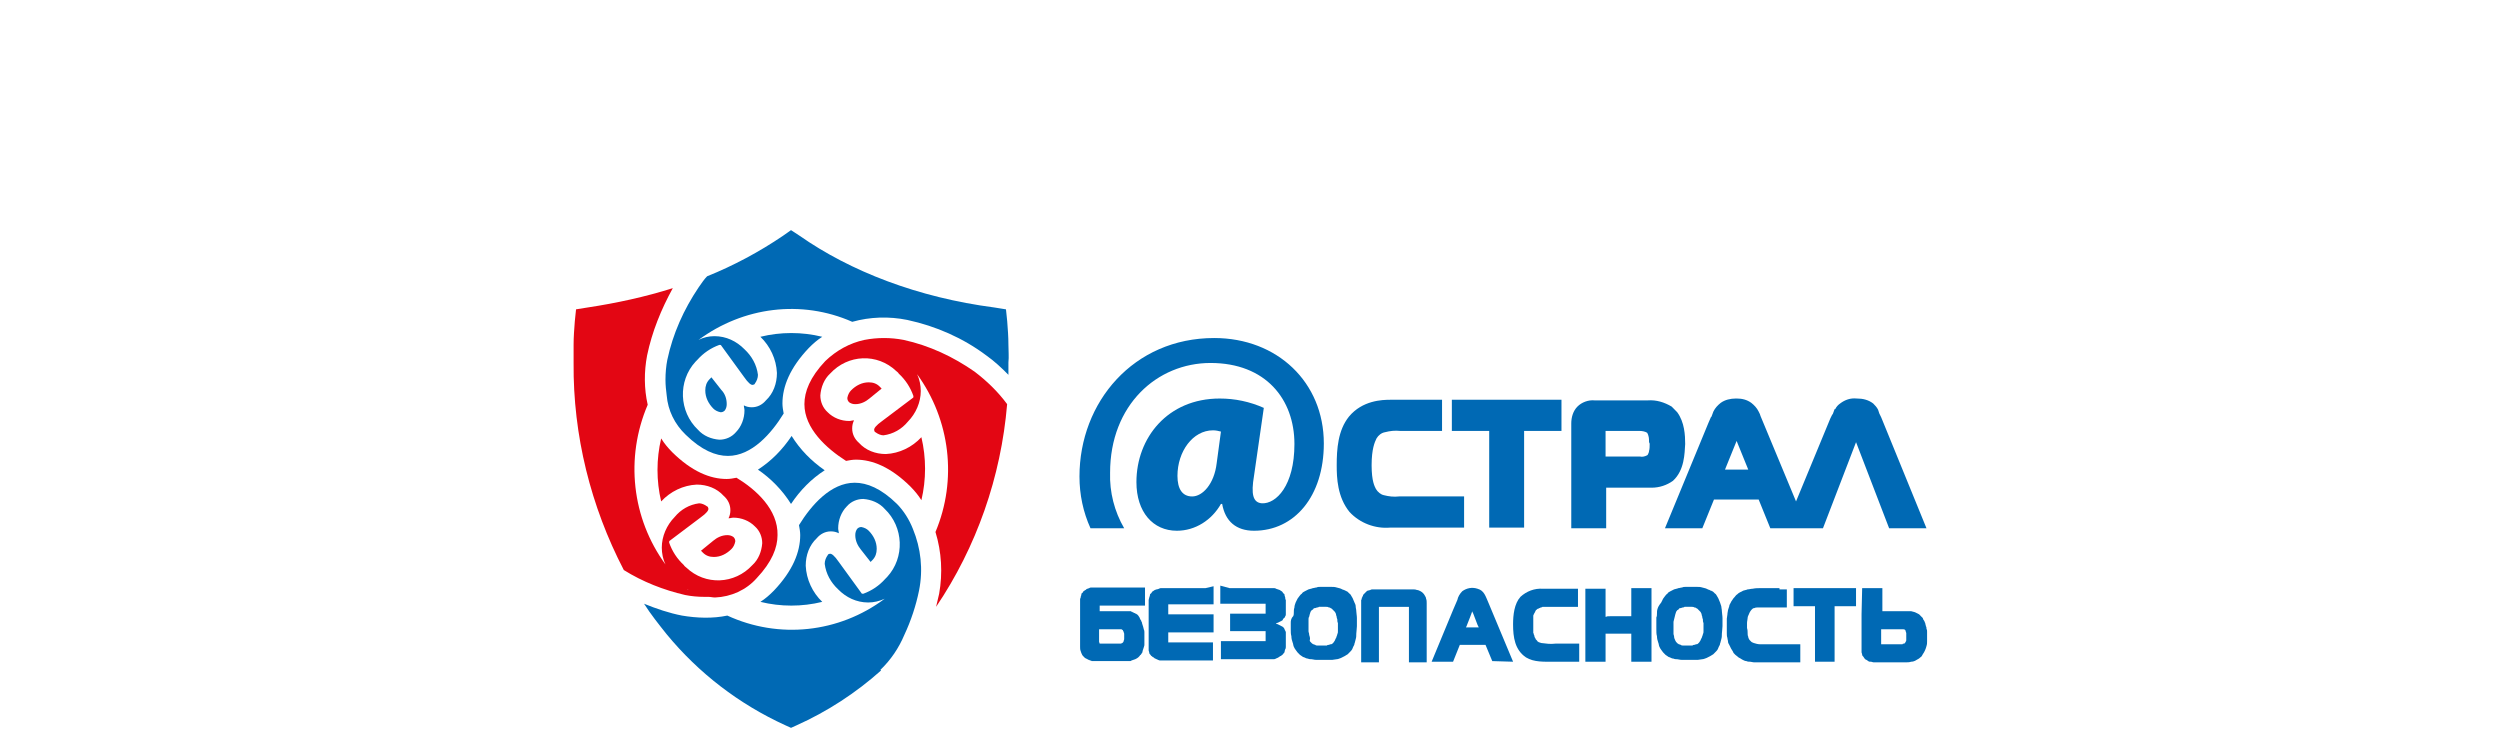 <?xml version="1.0" encoding="UTF-8"?> <svg xmlns="http://www.w3.org/2000/svg" width="1200" height="350" viewBox="0 0 1200 350" fill="none"><rect width="1200" height="350" fill="white"></rect><g clip-path="url(#clip0_494_18)"><path d="M582.818 162.254C544.015 162.254 518.146 193.089 518.146 228.714C518.146 237.396 519.91 245.778 523.437 253.562H539.605C534.902 245.479 532.55 236.198 532.844 226.918C532.844 194.287 555.48 174.229 581.054 174.229C607.511 174.229 621.327 191.592 621.327 213.147C621.327 233.204 612.509 241.886 605.747 241.587C601.338 241.287 600.456 237.097 601.925 228.415L606.629 195.783C599.868 192.79 592.813 191.293 585.463 191.293C560.477 191.293 545.485 210.153 545.485 231.408C545.485 245.778 553.422 254.759 564.886 254.759C573.705 254.759 581.642 249.67 586.052 241.886H586.64C588.11 250.269 593.4 254.759 601.925 254.759C621.327 254.759 635.437 238.294 635.437 212.847C635.437 183.509 613.096 162.254 582.818 162.254ZM583.994 222.427C582.818 232.306 577.233 238.294 572.235 238.294C567.532 238.294 565.18 234.702 565.18 228.415C565.18 216.74 572.529 206.56 582.23 206.56C583.7 206.56 584.876 206.86 586.052 207.159L583.994 222.427Z" fill="#0069B4"></path><path d="M696.886 206.851H714.818V253.254H731.574V206.851H749.506V191.883H696.886V206.851ZM664.256 237.686C662.787 237.387 661.316 236.19 660.435 234.693C659.847 233.496 658.377 231.1 658.377 223.316C658.377 215.533 659.847 212.24 660.729 210.444C661.61 208.947 663.081 207.75 664.844 207.45C667.196 206.851 669.547 206.552 672.194 206.851H692.183V191.883H667.49C663.375 191.883 653.968 192.182 647.501 199.966C642.209 206.552 641.621 215.533 641.621 223.316C641.621 229.304 641.915 238.584 647.794 245.769C652.791 251.158 660.141 253.853 667.196 253.254H702.765V238.285H671.606C668.959 238.584 666.608 238.285 664.256 237.686ZM902.954 200.265L902.072 198.469L901.484 196.673C900.896 195.475 900.014 194.577 899.132 193.679C896.781 191.883 894.135 191.284 891.195 191.284C888.256 190.985 885.611 191.883 883.258 193.679C882.377 194.278 881.495 195.176 880.907 196.373H880.613L879.731 198.769L879.437 199.068L878.555 200.864L862.093 240.68L845.044 199.667C845.044 199.367 844.75 199.068 844.75 198.769L844.162 197.571C843.28 195.774 842.104 194.577 840.634 193.38C838.576 191.883 836.225 191.284 833.579 191.284H833.285C830.639 191.284 827.994 191.883 825.936 193.38C824.466 194.577 823.29 195.774 822.408 197.571L821.526 199.966L821.232 200.265L820.057 202.959L799.185 253.553H817.117L822.702 239.782H844.162L849.747 253.553H875.027L890.902 212.24L906.776 253.553H924.705L902.954 200.265ZM827.994 225.413L833.579 211.641L839.164 225.413H827.994ZM808.886 213.138C808.886 208.947 808.592 202.66 805.064 197.87L803.595 196.373L802.419 195.176C798.891 193.08 795.07 191.883 790.954 192.182H765.38C762.44 191.883 759.206 193.08 757.149 195.176C755.091 197.271 754.209 200.265 754.209 203.259V253.553H770.965V234.094H792.718C796.539 234.094 800.067 232.896 803.007 230.801C808.592 225.712 808.592 217.629 808.886 213.138ZM791.836 213.138V213.437C791.836 214.335 791.836 215.533 791.542 216.431C791.542 217.03 791.249 217.629 790.954 218.228L790.66 218.527C789.484 219.126 788.308 219.425 787.133 219.126H770.671V206.851H787.133C788.308 206.851 789.778 207.151 790.66 207.75C790.955 208.348 791.249 208.947 791.249 209.246C791.542 210.144 791.542 211.342 791.542 212.24C791.836 212.839 791.836 212.839 791.836 213.138Z" fill="#0069B4"></path><path fill-rule="evenodd" clip-rule="evenodd" d="M578.696 282.292H561.352C560.47 282.292 559.588 282.292 559.001 282.292C558.413 282.292 557.825 282.292 557.531 282.292C557.237 282.292 556.649 282.292 556.355 282.591C556.06 282.591 555.767 282.89 555.179 282.89C554.885 282.89 554.591 283.19 554.297 283.19C554.003 283.489 553.709 283.489 553.415 283.788C553.121 283.788 553.121 284.088 552.827 284.387C552.533 284.686 552.533 284.986 552.239 284.986C551.945 285.286 551.945 285.585 551.945 285.884C551.945 286.184 551.651 286.483 551.651 286.782C551.651 287.082 551.357 287.681 551.357 287.98C551.357 288.579 551.357 288.878 551.357 289.477C551.357 290.075 551.357 290.674 551.357 291.572V309.235C551.357 310.432 551.357 310.732 551.357 311.031C551.357 311.33 551.357 311.93 551.357 312.229C551.357 312.528 551.651 312.828 551.651 313.426C551.651 313.726 551.945 314.025 552.239 314.324C552.533 314.624 552.533 314.923 552.827 314.923C553.121 315.222 553.415 315.522 553.709 315.522C554.003 315.821 554.297 316.121 554.591 316.121C554.885 316.42 555.473 316.42 555.767 316.719C556.061 316.719 556.355 317.019 556.649 317.019C557.237 317.019 557.825 317.019 558.413 317.019C559.294 317.019 561.058 317.019 562.528 317.019H582.224V308.337H578.696C575.169 308.337 567.819 308.337 564.291 308.337H560.764V303.547H582.518V302.05C582.518 300.553 582.518 297.859 582.518 296.362V294.866H560.764V290.075H582.518V281.394L578.696 282.292Z" fill="#0069B4"></path><path fill-rule="evenodd" clip-rule="evenodd" d="M590.154 282.297H607.498C608.38 282.297 609.261 282.297 609.849 282.297C610.437 282.297 611.025 282.297 611.319 282.297C611.613 282.297 612.201 282.297 612.495 282.596C612.789 282.596 613.083 282.896 613.376 282.896C613.67 282.896 613.965 283.195 614.259 283.195C614.553 283.494 614.847 283.494 615.141 283.794C615.435 283.794 615.435 284.093 615.729 284.392C616.023 284.692 616.023 284.991 616.317 284.991C616.61 285.29 616.611 285.59 616.611 285.889C616.611 286.189 616.904 286.488 616.904 286.787C616.904 287.087 616.904 287.685 617.198 287.985C617.198 288.583 617.198 288.883 617.198 289.481C617.198 290.081 617.198 290.679 617.198 291.577C617.198 292.475 617.198 293.374 617.198 293.972C617.198 294.272 617.198 294.571 617.198 294.87C617.198 295.17 617.198 295.469 616.904 295.768C616.904 296.068 616.611 296.367 616.611 296.367C616.611 296.367 616.61 296.666 616.317 296.666L616.023 296.966C616.023 296.966 615.729 297.265 615.729 297.564L615.435 297.864C615.141 297.864 615.141 298.163 614.847 298.163C614.553 298.163 614.553 298.463 614.259 298.463C613.965 298.463 613.965 298.762 613.67 298.762C613.377 298.762 613.083 299.062 613.083 299.062C612.789 299.062 612.495 299.062 612.495 299.361C612.201 299.361 611.907 299.361 611.613 299.361C611.319 299.361 611.025 299.361 611.025 299.361H610.731C610.731 299.361 610.731 299.361 611.025 299.361C611.319 299.361 611.613 299.361 611.907 299.361C612.201 299.361 612.495 299.361 612.495 299.361C612.789 299.361 613.083 299.66 613.376 299.66C613.67 299.66 613.67 299.96 613.965 299.96C614.259 299.96 614.259 300.259 614.553 300.259C614.847 300.259 614.847 300.559 615.141 300.559C615.435 300.559 615.435 300.858 615.729 300.858L616.023 301.157L616.317 301.457C616.317 301.756 616.611 301.756 616.611 302.055C616.611 302.355 616.904 302.654 616.904 302.654C616.904 302.953 617.198 303.253 617.198 303.253C617.198 303.552 617.198 303.552 617.198 303.851C617.198 304.151 617.198 304.749 617.198 305.947C617.198 306.845 617.198 308.043 617.198 308.941C617.198 309.839 617.198 310.138 617.198 310.438C617.198 310.737 617.198 311.336 616.904 311.635C616.904 311.934 616.611 312.234 616.611 312.832C616.611 313.132 616.317 313.431 616.023 313.73C615.729 314.03 615.729 314.329 615.435 314.329C615.141 314.629 614.847 314.928 614.553 314.928C614.259 315.227 613.965 315.227 613.67 315.527C613.377 315.827 612.789 315.826 612.495 316.126C612.201 316.126 611.907 316.425 611.613 316.425C611.025 316.425 610.437 316.425 609.849 316.425C608.967 316.425 607.204 316.425 605.734 316.425H586.038V307.744H589.566C593.093 307.744 600.442 307.744 603.97 307.744H607.498V302.953H590.448V294.571H593.387C596.327 294.571 601.912 294.571 604.558 294.571H607.498V289.781H585.744V281.1L590.154 282.297Z" fill="#0069B4"></path><path fill-rule="evenodd" clip-rule="evenodd" d="M653.359 298.766V317.927H661.884V291.283H676.289V317.927H684.814V292.78C684.814 291.283 684.814 290.085 684.814 289.486C684.814 288.887 684.814 287.989 684.52 287.391C684.52 286.792 684.226 286.493 683.932 285.894C683.638 285.295 683.344 284.996 683.05 284.696C682.756 284.397 682.462 284.098 681.874 283.798C681.286 283.499 680.698 283.2 680.11 283.2C679.522 282.9 678.64 282.9 678.052 282.9C677.464 282.9 676.877 282.9 675.113 282.9C673.349 282.9 670.703 282.9 668.646 282.9C666.588 282.9 664.824 282.9 663.942 282.9C662.766 282.9 662.472 282.9 661.884 282.9C661.59 282.9 661.296 282.9 661.002 282.9C660.709 282.9 660.415 282.9 660.121 282.9C659.827 282.9 659.533 282.9 658.945 282.9C658.651 282.9 658.063 282.9 657.769 283.2C657.475 283.2 656.887 283.499 656.593 283.499C656.299 283.499 656.005 283.798 655.711 284.098C655.417 284.397 655.417 284.397 655.123 284.696C654.829 284.996 654.829 284.996 654.535 285.295C654.241 285.595 654.241 285.595 654.241 285.894C654.241 286.193 653.947 286.193 653.947 286.493C653.947 286.792 653.653 286.792 653.653 287.091C653.653 287.391 653.653 287.69 653.359 287.989C653.359 288.289 653.359 288.588 653.359 288.887C653.359 289.486 653.359 289.785 653.359 290.385C653.359 290.983 653.359 291.582 653.359 292.181V298.766Z" fill="#0069B4"></path><path fill-rule="evenodd" clip-rule="evenodd" d="M854.15 282.3C851.798 282.3 847.683 282.3 845.331 282.3C843.861 282.3 842.685 282.3 841.215 282.599C840.333 282.599 839.746 282.898 838.864 282.898C838.276 283.198 837.688 283.198 836.806 283.497C836.218 283.797 835.63 284.096 835.042 284.395C834.454 284.695 834.16 284.995 833.866 285.294C833.278 285.593 832.984 286.192 832.69 286.491C832.396 286.791 831.809 287.389 831.515 287.988C831.221 288.287 830.927 288.886 830.633 289.485C830.339 290.083 830.045 290.383 830.045 290.982C829.751 291.58 829.751 292.179 829.457 292.778C829.457 293.376 829.163 293.976 829.163 294.874C829.163 295.472 828.869 296.37 828.869 296.969C828.869 297.867 828.869 298.765 828.869 299.963C828.869 301.16 828.869 302.657 828.869 303.855C828.869 304.753 828.869 305.352 829.163 306.25C829.163 306.848 829.457 307.447 829.457 308.046C829.457 308.644 829.751 308.944 830.045 309.542C830.339 310.141 830.633 310.74 830.927 311.339C831.221 311.938 831.809 312.537 832.102 313.435C832.396 313.734 832.69 314.033 832.984 314.333C833.278 314.632 833.866 314.931 834.454 315.53C835.042 315.829 835.924 316.428 836.512 316.727C837.1 317.027 837.688 317.326 838.276 317.326C838.864 317.625 839.452 317.625 840.04 317.625C840.627 317.625 841.215 317.925 842.097 317.925C842.979 317.925 844.449 317.925 846.801 317.925H864.145V309.243H852.386C849.152 309.243 846.507 309.243 844.743 309.243C843.861 309.243 842.685 308.944 841.803 308.644C841.215 308.345 840.921 308.345 840.627 308.046C840.333 307.746 840.04 307.447 839.746 307.148C839.452 306.549 839.158 306.25 839.158 305.651C838.864 305.052 838.864 304.453 838.864 303.855C838.864 303.256 838.864 302.358 838.57 301.459C838.57 300.561 838.57 299.663 838.57 299.065C838.57 298.167 838.864 297.268 838.864 296.67C838.864 296.071 839.158 295.472 839.452 294.874C839.746 293.976 840.333 293.077 840.921 292.478C841.215 292.179 841.509 291.88 842.097 291.88C842.685 291.58 843.273 291.58 843.861 291.58C844.743 291.58 845.625 291.58 846.507 291.58C847.683 291.58 849.446 291.58 851.21 291.58H857.677V282.898H854.15V282.3Z" fill="#0069B4"></path><path fill-rule="evenodd" clip-rule="evenodd" d="M866.79 282.3H890.894V290.982H880.605V317.625H871.199V290.982H860.91V282.3H866.79Z" fill="#0069B4"></path><path fill-rule="evenodd" clip-rule="evenodd" d="M549.309 303.555C549.309 302.956 549.309 302.657 549.015 302.058C549.015 301.758 548.721 301.16 548.721 300.86C548.721 300.561 548.427 300.262 548.427 299.962C548.427 299.663 548.133 299.363 548.133 298.765C547.839 298.465 547.839 297.867 547.545 297.567C547.251 297.268 547.251 296.969 546.958 296.37C546.664 296.071 546.664 295.771 546.37 295.472C546.076 295.173 546.076 295.173 545.782 294.873C545.488 294.873 545.488 294.574 545.194 294.574C544.9 294.574 544.9 294.275 544.606 294.275C544.312 294.275 544.018 293.975 544.018 293.975C543.724 293.975 543.43 293.675 543.43 293.675C543.136 293.675 543.136 293.675 542.842 293.376C542.548 293.376 542.548 293.376 542.254 293.376C541.96 293.376 541.96 293.376 541.666 293.376C541.372 293.376 541.078 293.376 540.49 293.376C540.196 293.376 539.608 293.376 539.021 293.376H536.963H534.905H527.85V290.682H549.603V282H535.787H529.026C527.556 282 526.674 282 525.792 282C525.204 282 524.616 282 524.028 282C523.734 282 523.146 282 522.852 282.299C522.559 282.299 522.265 282.599 521.971 282.599C521.677 282.599 521.383 282.898 521.089 283.197C520.795 283.197 520.795 283.497 520.501 283.497C520.207 283.796 519.913 283.796 519.913 284.095C519.619 284.395 519.619 284.694 519.325 284.694C519.031 284.994 519.031 285.293 519.031 285.593C519.031 285.892 518.737 286.192 518.737 286.491C518.737 286.79 518.737 287.09 518.443 287.389C518.443 287.988 518.443 288.586 518.443 289.484V307.746C518.443 309.243 518.443 309.841 518.443 310.44C518.443 311.039 518.443 311.937 518.737 312.536C518.737 312.835 519.031 313.135 519.031 313.434C519.031 313.733 519.325 313.733 519.325 314.033C519.325 314.332 519.619 314.332 519.619 314.632C519.913 314.931 519.913 314.931 520.207 315.23C520.501 315.53 520.501 315.53 520.795 315.829C521.089 315.829 521.089 316.128 521.383 316.128C521.677 316.128 521.677 316.428 521.971 316.428C522.265 316.428 522.265 316.727 522.559 316.727C522.852 316.727 522.852 316.727 523.146 317.026C523.44 317.026 523.734 317.026 524.028 317.326C524.322 317.326 524.616 317.326 525.204 317.326C525.792 317.326 526.38 317.326 527.262 317.326C528.144 317.326 529.026 317.326 529.908 317.326H535.199H537.551C538.139 317.326 538.727 317.326 539.314 317.326C539.902 317.326 540.49 317.326 541.078 317.326C541.372 317.326 541.96 317.326 542.254 317.326C542.548 317.326 542.842 317.326 543.136 317.026C543.43 317.026 543.724 316.727 544.018 316.727C544.312 316.727 544.606 316.428 544.9 316.428C545.488 316.128 546.076 315.829 546.37 315.53C546.664 315.23 546.664 315.23 546.958 314.931C547.251 314.632 547.251 314.332 547.545 314.332C547.839 314.033 547.839 313.733 548.133 313.434C548.427 313.135 548.427 312.835 548.427 312.536C548.427 312.237 548.721 311.937 548.721 311.638C548.721 311.338 549.015 311.039 549.015 310.739C549.015 310.44 549.309 310.141 549.309 309.542C549.309 309.243 549.309 308.943 549.309 308.345C549.309 308.045 549.309 307.746 549.309 307.147V305.95C549.309 305.351 549.309 305.052 549.309 304.453C549.309 304.453 549.309 304.154 549.309 303.555ZM527.556 308.045V302.058H531.083C532.259 302.058 534.023 302.058 534.905 302.058C536.081 302.058 536.669 302.058 537.257 302.058C537.551 302.058 537.845 302.058 538.139 302.058C538.433 302.058 538.433 302.058 538.727 302.357C539.021 302.357 539.021 302.657 539.021 302.657C539.021 302.956 539.314 302.956 539.314 303.256C539.314 303.555 539.608 303.854 539.608 304.154C539.608 304.453 539.608 305.052 539.608 305.351C539.608 305.65 539.608 306.249 539.608 306.548C539.608 306.848 539.608 307.147 539.314 307.746C539.314 308.045 539.314 308.045 539.021 308.345L538.727 308.644C538.433 308.644 538.139 308.943 538.139 308.943C537.551 308.943 537.257 308.943 536.669 308.943C535.787 308.943 534.905 308.943 533.435 308.943H528.732H527.85L527.556 308.045Z" fill="#0069B4"></path><path fill-rule="evenodd" clip-rule="evenodd" d="M726.273 299.663C726.273 305.95 727.155 311.937 732.446 315.53C736.268 317.925 741.265 317.626 745.969 317.626H758.021V308.944H746.557C744.205 309.243 742.148 308.944 739.795 308.645C739.501 308.645 739.207 308.345 738.914 308.345C738.62 308.345 738.326 308.046 738.326 308.046C738.032 308.046 738.032 307.746 737.738 307.447C737.444 307.148 737.444 307.148 737.15 306.848C737.15 306.549 736.856 306.249 736.856 306.249C736.856 305.95 736.562 305.95 736.562 305.65C736.562 305.351 736.562 305.052 736.268 304.752C736.268 304.453 736.268 304.154 735.974 303.854C735.974 303.555 735.974 303.256 735.974 302.956C735.974 302.657 735.974 302.358 735.974 302.058C735.974 301.759 735.974 301.46 735.974 301.16V299.663C735.974 299.364 735.974 299.065 735.974 298.765C735.974 298.466 735.974 298.167 735.974 298.167V297.268C735.974 296.969 735.974 296.669 735.974 296.37C735.974 296.071 735.974 295.771 735.974 295.771C735.974 295.472 735.974 295.173 736.268 294.873C736.268 294.574 736.562 294.275 736.562 294.275C736.562 293.975 736.856 293.975 736.856 293.676C736.856 293.376 737.15 293.376 737.15 293.077C737.15 292.778 737.444 292.778 737.444 292.778L737.738 292.478C737.738 292.478 738.032 292.179 738.326 292.179C738.62 292.179 738.62 291.88 738.914 291.88C739.207 291.88 739.207 291.88 739.501 291.58C739.795 291.58 740.089 291.58 740.383 291.281C740.677 291.281 740.971 291.281 740.971 291.281H741.559C741.854 291.281 742.147 291.281 742.441 291.281H744.205H757.433V282.599H740.677C736.562 282.3 732.74 283.797 729.801 286.491C726.861 289.784 726.273 295.173 726.273 299.663Z" fill="#0069B4"></path><path fill-rule="evenodd" clip-rule="evenodd" d="M726.28 317.626L714.522 289.485C713.052 286.192 712.464 283.498 709.23 282.6C706.585 281.702 703.94 282.3 701.881 283.797C700.706 284.994 699.824 286.491 699.53 287.988L697.472 292.778L687.184 317.626H697.472L700.706 309.543H713.052L716.286 317.327L726.28 317.626ZM703.94 300.562L705.703 296.071L706.585 293.676V293.377L707.173 294.574L709.23 299.963L709.818 301.161H703.646L703.94 300.562Z" fill="#0069B4"></path><path fill-rule="evenodd" clip-rule="evenodd" d="M773.905 295.772C775.963 295.772 779.49 295.772 781.255 295.772C781.842 295.772 782.43 295.772 783.018 295.772V282.3H792.719V317.625H783.018V304.154H770.671V317.625H760.971V282.599H770.671V296.071H770.965C771.26 295.772 771.848 295.772 773.905 295.772Z" fill="#0069B4"></path><path fill-rule="evenodd" clip-rule="evenodd" d="M619.566 299.064C619.566 299.962 619.566 301.159 619.566 302.057C619.566 303.255 619.566 304.453 619.86 305.351C619.86 306.548 620.154 307.446 620.448 308.344C620.742 308.943 620.742 309.841 621.036 310.44C621.33 311.038 621.624 311.637 621.918 311.936C622.212 312.236 622.506 312.834 622.8 313.134C623.094 313.434 623.094 313.434 623.388 313.733C623.682 314.032 623.682 314.032 623.976 314.332C624.269 314.631 624.563 314.631 624.857 314.93C625.151 315.23 625.739 315.529 626.033 315.529C626.622 315.828 627.21 316.128 627.797 316.128C628.385 316.427 628.973 316.427 629.561 316.427C630.149 316.427 630.737 316.727 631.619 316.727C632.207 316.727 633.088 316.727 634.264 316.727C635.146 316.727 636.322 316.727 637.204 316.727C638.086 316.727 638.968 316.727 639.556 316.727C640.144 316.727 641.025 316.427 641.613 316.427C642.201 316.427 642.789 316.128 643.671 315.828C644.259 315.529 644.847 315.23 645.435 314.93C646.023 314.631 646.317 314.332 646.905 314.032C647.493 313.434 647.787 313.134 648.375 312.535C648.962 311.936 649.256 311.338 649.55 310.44C649.844 309.841 650.138 309.542 650.138 308.943C650.432 308.344 650.432 307.745 650.726 306.847C651.02 305.949 651.02 305.051 651.02 304.153C651.02 303.255 651.314 301.758 651.314 300.56C651.314 299.363 651.314 297.866 651.314 296.669C651.314 295.471 651.02 294.273 651.02 293.375C651.02 292.477 650.726 291.879 650.726 290.981C650.726 290.382 650.432 289.783 650.138 289.185C649.844 288.586 649.55 287.688 649.256 287.089C648.962 286.49 648.668 286.19 648.375 285.592C648.081 285.292 648.081 284.993 647.787 284.993C647.493 284.694 647.493 284.694 647.199 284.394C646.905 284.095 646.611 283.796 646.317 283.796C646.023 283.496 645.729 283.496 645.729 283.496C645.435 283.496 645.435 283.197 645.141 283.197C644.847 283.197 644.259 282.898 643.671 282.598C643.083 282.299 642.495 282.299 641.613 282C640.731 281.7 639.85 281.7 638.968 281.7C638.086 281.7 636.91 281.7 636.028 281.7C635.146 281.7 634.264 281.7 633.676 281.7C633.088 281.7 632.5 281.7 631.913 282C631.325 282 630.737 282.299 630.149 282.299C629.561 282.598 628.973 282.598 628.091 282.898C627.503 283.197 626.916 283.496 626.327 283.796C625.739 284.095 625.151 284.394 624.857 284.993C624.269 285.292 623.976 285.891 623.682 286.19C623.388 286.49 623.094 287.089 622.8 287.388C622.506 287.987 622.212 288.586 621.918 289.185C621.624 290.083 621.33 290.681 621.33 291.579C621.036 292.477 621.036 293.076 621.036 293.974C621.036 294.573 621.036 295.171 620.742 295.771C619.566 296.968 619.566 298.166 619.566 299.064ZM628.679 305.65C628.679 305.351 628.385 305.051 628.385 304.453C628.385 303.853 628.091 303.554 628.091 302.955C628.091 302.357 628.091 301.758 628.091 301.159C628.091 300.56 628.091 299.962 628.091 299.662V298.166C628.091 297.866 628.091 297.567 628.091 297.268C628.091 296.968 628.091 296.37 628.385 296.07C628.385 295.771 628.679 295.171 628.679 294.872C628.679 294.573 628.973 294.273 628.973 293.974C628.973 293.675 629.267 293.375 629.267 293.375C629.561 293.076 629.561 292.777 629.855 292.777C630.149 292.477 630.443 292.477 630.443 292.178C630.737 291.879 631.031 291.879 631.325 291.879C631.619 291.879 631.913 291.579 632.207 291.579C632.5 291.579 632.794 291.579 633.088 291.28C633.382 291.28 633.676 291.28 633.97 291.28C634.264 291.28 634.558 291.28 635.147 291.28C635.44 291.28 636.028 291.28 636.616 291.28C636.91 291.28 637.498 291.28 637.792 291.579C638.086 291.579 638.38 291.579 638.674 291.879L639.262 292.178L639.556 292.477L639.85 292.777L640.144 293.076L640.437 293.375L640.731 293.675C641.025 293.974 641.025 294.273 641.025 294.273C641.319 294.573 641.319 294.872 641.319 295.171C641.319 295.471 641.613 295.771 641.613 296.07C641.613 296.37 641.613 296.669 641.907 297.268C641.907 297.866 641.907 298.465 642.201 299.064C642.201 299.662 642.201 300.261 642.201 301.159C642.201 301.758 642.201 302.357 642.201 302.955C642.201 303.554 642.201 303.853 641.907 304.453C641.907 304.752 641.613 305.351 641.613 305.351C641.613 305.65 641.319 305.949 641.319 306.249C641.025 306.548 641.025 306.847 640.731 307.446C640.437 307.745 640.438 308.045 640.144 308.344C639.85 308.643 639.85 308.643 639.556 308.943C639.262 309.242 638.968 309.242 638.674 309.242C638.38 309.242 638.086 309.542 637.792 309.542C637.498 309.542 637.204 309.541 636.91 309.841C636.616 309.841 636.322 309.841 635.734 309.841C635.441 309.841 634.852 309.841 634.264 309.841C633.676 309.841 633.382 309.841 633.088 309.841C632.794 309.841 632.5 309.841 632.207 309.841C631.913 309.841 631.619 309.841 631.325 309.542C631.031 309.542 630.737 309.242 630.443 309.242C630.149 309.242 630.149 308.943 629.855 308.943L629.561 308.643L629.267 308.344L628.973 308.045C628.973 308.045 628.679 307.745 628.679 307.446C628.973 306.249 628.679 305.949 628.679 305.65Z" fill="#0069B4"></path><path fill-rule="evenodd" clip-rule="evenodd" d="M795.635 292.178C795.341 293.076 795.341 293.675 795.341 294.573C795.341 295.171 795.341 295.771 795.047 296.37C795.047 296.968 795.047 298.166 795.047 299.064C795.047 299.962 795.047 301.159 795.047 302.057C795.047 303.255 795.047 304.453 795.341 305.351C795.341 306.548 795.635 307.446 795.929 308.344C796.223 308.943 796.223 309.841 796.517 310.44C796.811 311.038 797.105 311.637 797.399 311.936C797.693 312.236 797.987 312.834 798.281 313.134C798.575 313.434 798.575 313.434 798.869 313.733C799.163 314.032 799.163 314.032 799.457 314.332C799.751 314.631 800.045 314.631 800.338 314.93C800.632 315.23 801.22 315.529 801.514 315.529C802.102 315.828 802.69 316.128 803.278 316.128C803.866 316.427 804.454 316.427 805.042 316.427C805.629 316.427 806.218 316.727 807.1 316.727C807.688 316.727 808.569 316.727 809.745 316.727C810.627 316.727 811.803 316.727 812.685 316.727C813.566 316.727 814.449 316.727 815.037 316.727C815.625 316.727 816.506 316.427 817.094 316.427C817.682 316.427 818.27 316.128 819.152 315.828C819.74 315.529 820.328 315.23 820.916 314.93C821.503 314.631 821.797 314.332 822.385 314.032C822.974 313.434 823.268 313.134 823.856 312.535C824.444 311.936 824.737 311.338 825.031 310.44C825.325 309.841 825.619 309.542 825.619 308.943C825.913 308.344 825.913 307.745 826.207 306.847C826.501 305.949 826.501 305.051 826.501 304.153C826.501 303.255 826.795 301.758 826.795 300.56C826.795 299.363 826.795 297.866 826.795 296.669C826.795 295.471 826.501 294.273 826.501 293.375C826.501 292.477 826.207 291.579 826.207 290.981C825.913 290.382 825.913 289.783 825.619 289.185C825.325 288.586 825.031 287.688 824.737 287.089C824.444 286.49 824.15 286.19 823.856 285.592C823.562 285.292 823.562 284.993 823.267 284.993C822.973 284.694 822.973 284.694 822.679 284.394C822.385 284.095 822.091 283.796 821.797 283.796C821.503 283.496 821.21 283.496 821.21 283.496C820.916 283.496 820.622 283.197 820.622 283.197C820.328 283.197 819.74 282.898 819.152 282.598C818.564 282.299 817.976 282.299 817.094 282C816.213 281.7 815.331 281.7 814.448 281.7C813.566 281.7 812.391 281.7 811.509 281.7C810.627 281.7 809.745 281.7 809.157 281.7C808.569 281.7 807.982 281.7 807.394 282C806.806 282 806.218 282.299 805.629 282.299C805.041 282.598 804.454 282.598 803.572 282.898C802.984 283.197 802.396 283.496 801.808 283.796C801.22 284.095 800.632 284.394 800.338 284.993C799.751 285.292 799.457 285.891 799.163 286.19C798.869 286.49 798.575 287.089 798.281 287.388C797.987 287.987 797.693 288.586 797.399 289.185C796.223 290.681 795.929 291.28 795.635 292.178ZM803.866 296.07C803.866 295.771 804.16 295.171 804.16 294.872C804.16 294.573 804.454 294.273 804.454 293.974C804.454 293.675 804.748 293.375 804.748 293.375C805.041 293.076 805.041 292.777 805.335 292.777C805.629 292.477 805.924 292.477 805.924 292.178C806.218 291.879 806.512 291.879 806.806 291.879C807.1 291.879 807.394 291.579 807.688 291.579C807.982 291.579 808.275 291.579 808.569 291.28C808.863 291.28 809.157 291.28 809.451 291.28C809.745 291.28 810.039 291.28 810.627 291.28C810.921 291.28 811.509 291.28 812.097 291.28C812.391 291.28 812.979 291.28 813.272 291.579C813.566 291.579 813.86 291.579 814.154 291.879L814.743 292.178L815.037 292.477L815.331 292.777L815.625 293.076L815.919 293.375L816.213 293.675C816.506 293.974 816.506 294.273 816.506 294.273C816.8 294.573 816.8 294.872 816.8 295.171C816.8 295.471 817.094 295.771 817.094 296.07C817.094 296.37 817.094 296.669 817.388 297.268C817.388 297.866 817.388 298.465 817.682 299.064C817.682 299.662 817.682 300.261 817.682 301.159C817.682 301.758 817.682 302.357 817.682 302.955C817.682 303.554 817.682 303.853 817.388 304.453C817.388 304.752 817.094 305.351 817.094 305.351C817.094 305.65 816.8 305.949 816.8 306.249C816.506 306.548 816.506 306.847 816.213 307.446C815.919 307.745 815.919 308.045 815.625 308.344C815.331 308.643 815.331 308.643 815.037 308.943C814.743 309.242 814.449 309.242 814.154 309.242C813.86 309.242 813.566 309.542 813.272 309.542C812.979 309.542 812.685 309.541 812.391 309.841C812.097 309.841 811.803 309.841 811.215 309.841C810.921 309.841 810.333 309.841 809.745 309.841C809.157 309.841 808.863 309.841 808.569 309.841C808.275 309.841 807.982 309.841 807.688 309.841C807.394 309.841 807.1 309.841 806.806 309.542C806.512 309.542 806.218 309.242 805.924 309.242C805.629 309.242 805.629 308.943 805.335 308.943L805.042 308.643L804.748 308.344L804.454 308.045C804.454 307.745 804.16 307.745 804.16 307.446C803.866 306.847 803.572 306.249 803.572 305.65C803.572 305.051 803.278 304.752 803.278 304.153C803.278 303.554 803.278 302.955 803.278 302.357C803.278 301.758 803.278 301.159 803.278 300.86V299.363C803.278 299.064 803.278 298.764 803.278 298.465C803.572 296.968 803.866 296.37 803.866 296.07Z" fill="#0069B4"></path><path fill-rule="evenodd" clip-rule="evenodd" d="M893.545 294.874V303.256C893.545 305.95 893.545 309.243 893.545 310.74C893.545 311.639 893.545 312.237 893.545 313.135C893.545 313.435 893.839 313.734 893.839 314.333C893.839 314.632 894.133 314.931 894.427 315.231C894.721 315.53 894.721 315.829 895.015 316.129C895.309 316.428 895.603 316.727 895.896 316.727C896.19 317.027 896.484 317.027 896.778 317.326C897.072 317.625 897.366 317.625 897.954 317.625C898.542 317.625 898.836 317.925 899.424 317.925C900.012 317.925 900.6 317.925 901.482 317.925H905.597H914.71C915.592 317.925 916.476 317.925 917.353 317.625C918.237 317.625 919.12 317.326 920.004 316.727C920.587 316.428 921.176 316.129 921.765 315.53C922.354 315.231 922.649 314.632 922.943 314.033C923.821 312.836 924.41 311.339 924.705 310.141C924.999 309.243 924.999 308.644 924.999 307.746C924.999 306.848 924.999 305.95 924.999 305.052C924.999 304.154 924.999 303.555 924.999 303.256C924.999 302.657 924.999 302.358 924.705 301.759C924.705 301.459 924.705 300.861 924.41 300.561C924.41 299.963 924.115 299.663 924.115 299.065C923.821 298.765 923.821 298.167 923.526 297.867C923.238 297.568 922.943 296.969 922.943 296.67C922.649 296.37 922.354 296.071 922.06 295.772C921.765 295.472 921.471 295.173 921.176 294.874C920.587 294.574 920.004 294.275 919.415 293.976C918.826 293.676 918.237 293.676 917.353 293.376C916.476 293.376 915.886 293.376 915.004 293.376H903.54V282.3H893.839L893.545 294.874ZM902.952 302.058H904.421C905.891 302.058 908.831 302.058 910.595 302.058C911.477 302.058 912.652 302.058 913.534 302.058C913.828 302.058 914.122 302.058 914.416 302.358C914.71 302.657 914.71 302.657 914.71 302.957C914.71 303.256 915.004 303.555 915.004 303.855C915.004 304.154 915.004 304.453 915.004 305.052V305.95C915.004 306.25 915.004 306.848 915.004 307.148C915.004 307.447 915.004 307.746 914.71 308.046C914.71 308.345 914.416 308.345 914.416 308.644C914.416 308.644 914.122 308.944 913.828 308.944C913.534 308.944 913.24 308.944 913.24 309.243C912.652 309.243 912.358 309.243 911.771 309.243C910.889 309.243 909.419 309.243 907.949 309.243H903.833H902.952V308.944V306.848V302.957V302.058Z" fill="#0069B4"></path><path d="M347.637 284.407L349.988 284.706C350.282 283.808 349.106 284.107 347.637 284.407Z" fill="#0069B4"></path><path d="M484.045 165.55C484.045 161.658 483.751 158.066 483.457 154.174L482.869 148.486L477.284 147.588C440.538 142.798 408.202 130.224 383.804 113.16L379.688 110.466L375.867 113.16C364.402 120.944 352.056 127.53 339.415 132.619C337.945 134.116 336.77 135.912 335.3 138.008C328.245 148.486 322.953 160.161 320.308 172.735C319.72 175.729 319.426 179.022 319.426 182.314C319.426 185.009 319.72 187.404 320.014 189.799C320.602 196.984 323.835 203.57 329.127 208.659C336.77 216.143 343.531 218.837 349.41 218.837C360.875 218.837 370.281 208.06 376.161 198.481C375.867 196.984 375.573 195.188 375.573 193.691C375.573 185.608 379.1 176.627 388.213 167.047C390.271 164.951 392.329 163.155 394.68 161.658C384.98 159.263 374.691 159.263 364.99 161.658C369.693 166.149 372.633 172.435 372.927 179.022C372.927 184.111 371.163 188.901 367.636 192.194C365.872 194.29 363.52 195.487 360.875 195.487C359.405 195.487 358.229 195.188 357.053 194.589C357.053 195.487 357.347 196.086 357.347 196.984C357.347 200.875 355.877 204.767 353.231 207.462C351.174 209.856 348.234 211.054 345.294 211.054C341.473 210.755 337.651 209.258 335.006 206.264C325.893 197.582 325.305 182.913 333.83 173.633C334.124 173.334 334.418 173.034 334.712 172.735C337.651 169.442 341.179 167.047 345.294 165.55C345.588 165.55 346.176 165.55 346.176 165.849L357.053 180.818C359.111 183.811 360.581 185.009 361.462 184.71C361.756 184.71 362.344 184.411 362.344 184.111C363.226 182.913 363.814 181.416 363.814 179.92C363.226 175.13 360.875 170.939 357.347 167.645C353.525 163.754 348.528 161.359 342.943 161.359C340.297 161.359 337.651 161.957 335.3 163.155C356.759 147.288 384.686 143.696 409.084 154.473C417.609 152.078 426.722 151.779 435.541 153.575C449.357 156.569 462.292 162.257 473.462 170.639C477.284 173.334 480.811 176.627 484.045 179.92C484.045 177.824 484.045 176.028 484.045 173.932C484.339 171.238 484.045 168.544 484.045 165.55Z" fill="#0069B4"></path><path d="M348.826 193.986C348.826 195.183 348.532 196.081 347.944 196.979C347.356 197.579 346.768 197.878 345.886 197.878C344.416 197.579 343.24 196.979 342.358 196.081C340.007 193.687 338.537 190.693 338.537 187.4C338.537 185.304 339.125 183.508 340.595 182.011C340.889 181.712 341.183 181.413 341.477 181.113L346.18 187.1C347.944 188.897 348.826 191.292 348.826 193.986Z" fill="#0069B4"></path><path d="M353.52 229.314C352.05 229.613 350.286 229.913 348.816 229.913C340.879 229.913 332.061 226.32 322.654 217.04C320.596 214.945 318.832 212.848 317.362 210.454C315.011 220.333 315.011 230.811 317.362 240.69C321.772 235.9 327.945 232.907 334.412 232.607C339.41 232.607 344.113 234.403 347.347 237.996C349.404 239.792 350.58 242.187 350.58 244.881C350.58 246.378 350.286 247.575 349.698 248.773C350.58 248.773 351.168 248.474 352.05 248.474C355.872 248.474 359.693 249.971 362.339 252.665C364.69 254.76 365.866 257.755 365.866 260.748C365.572 264.64 364.103 268.532 361.163 271.226C352.638 280.506 338.528 281.105 329.415 272.423C329.121 272.124 328.533 271.825 328.239 271.226C325.005 268.232 322.654 264.64 321.184 260.449C321.184 260.149 321.184 259.551 321.478 259.551L336.176 248.474C339.116 246.378 340.291 244.881 339.997 243.983C339.997 243.684 339.704 243.085 339.41 243.085C338.234 242.187 336.764 241.588 335.588 241.588C330.885 242.187 326.769 244.582 323.83 248.174C320.008 252.066 317.656 257.455 317.656 262.843C317.656 265.538 318.244 268.532 319.42 270.927C303.252 248.773 300.019 219.734 310.895 194.288C309.131 186.504 309.131 178.422 310.601 170.638C312.953 159.262 317.362 148.484 322.948 138.306C309.719 142.497 295.903 145.491 282.087 147.586L276.502 148.484L275.914 154.172C275.62 158.064 275.326 161.656 275.326 165.548C275.326 168.243 275.326 171.236 275.326 174.23C275.032 208.957 283.557 243.085 299.431 273.621C308.543 279.309 318.538 283.2 328.827 285.596C331.767 286.195 335 286.494 338.234 286.494C338.822 286.494 339.41 286.494 339.997 286.494C341.173 286.494 342.055 286.793 343.231 286.793C350.874 286.494 358.223 283.2 363.221 277.513C370.57 269.729 373.215 262.843 373.215 256.856C373.509 244.582 362.927 235.002 353.52 229.314ZM330.297 283.2L330.003 282.901C330.297 282.901 330.297 282.901 330.297 283.2Z" fill="#E30613"></path><path d="M342.356 259.556C344.12 258.06 346.471 256.862 349.117 256.862C350.293 256.862 351.175 257.162 352.057 257.76C352.645 258.359 352.939 258.958 352.939 259.856C352.645 261.353 352.057 262.55 351.175 263.448C348.823 265.843 345.883 267.34 342.65 267.34C340.592 267.34 338.828 266.741 337.359 265.245C337.065 264.945 336.771 264.646 336.477 264.347L342.356 259.556Z" fill="#E30613"></path><path d="M438.191 253.866C436.426 249.376 433.781 245.184 430.547 241.891C422.904 234.407 416.143 231.713 410.264 231.713C398.799 231.713 389.393 242.49 383.513 252.07C383.807 253.567 384.101 255.363 384.101 256.86C384.101 264.943 380.574 273.924 371.461 283.504C369.403 285.599 367.345 287.395 364.994 288.892C374.694 291.288 384.983 291.288 394.684 288.892C389.98 284.402 387.041 278.115 386.747 271.529C386.747 266.44 388.511 261.65 392.038 258.357C393.802 256.261 396.154 255.063 398.799 255.063C400.269 255.063 401.445 255.363 402.621 255.961C402.621 255.063 402.327 254.465 402.327 253.567C402.327 249.675 403.797 245.783 406.442 243.089C408.5 240.694 411.439 239.497 414.379 239.497C418.201 239.796 422.023 241.293 424.668 244.286C433.781 252.968 434.369 267.637 425.844 276.918C425.55 277.217 425.256 277.516 424.962 277.816C422.023 281.109 418.495 283.504 414.379 285.001C414.086 285.001 413.498 285.001 413.498 284.701L402.621 269.733C400.563 266.739 399.093 265.542 398.211 265.841C397.917 265.841 397.33 266.14 397.33 266.44C396.448 267.637 395.86 269.134 395.86 270.631C396.448 275.421 398.799 279.612 402.327 282.905C406.148 286.797 411.145 289.192 416.731 289.192C419.376 289.192 422.023 288.593 424.668 287.395C402.621 303.861 373.812 306.854 349.119 295.479C342.064 296.975 334.421 296.676 327.366 295.479C321.193 294.281 315.02 292.186 309.141 289.79C312.374 294.88 316.196 299.669 320.017 304.46C335.303 323.02 354.705 337.989 377.046 348.168L379.692 349.365L382.337 348.168C397.036 341.581 410.852 332.6 422.904 321.823L422.61 321.524C427.607 316.734 431.429 311.046 434.075 304.759C437.308 297.873 439.66 290.688 441.13 283.504C443.188 273.325 442.012 263.146 438.191 253.866Z" fill="#0069B4"></path><path d="M411.415 253.87C412.003 253.271 412.591 252.972 413.473 252.972C414.942 253.271 416.118 253.87 417 254.768C419.352 257.163 420.822 260.157 420.822 263.45C420.822 265.546 420.234 267.342 418.764 268.838C418.47 269.138 418.176 269.437 417.882 269.736L413.179 263.749C411.709 261.953 410.533 259.558 410.533 256.864C410.533 255.666 410.827 254.768 411.415 253.87Z" fill="#0069B4"></path><path d="M449.321 291.284C468.722 262.544 480.481 229.015 483.421 193.988C479.011 188.001 473.72 182.911 467.84 178.421C457.552 171.236 446.088 165.847 433.741 163.153C427.567 161.956 421.101 161.956 414.927 163.153C407.872 164.65 401.405 168.242 396.114 173.332C388.765 181.115 386.119 188.001 386.119 193.988C386.119 205.664 396.702 215.243 406.108 221.231C407.578 220.932 409.342 220.632 410.811 220.632C418.748 220.632 427.567 224.224 436.974 233.505C439.032 235.6 440.796 237.696 442.266 240.091C444.617 230.212 444.617 219.734 442.266 209.854C437.857 214.645 431.683 217.638 425.216 217.937C420.219 217.937 415.515 216.141 412.282 212.549C410.224 210.753 409.048 208.358 409.048 205.664C409.048 204.167 409.342 202.969 409.93 201.772C409.048 201.772 408.46 202.071 407.578 202.071C403.757 202.071 399.935 200.574 397.29 197.88C394.938 195.784 393.762 192.791 393.762 189.797C394.056 185.905 395.526 182.013 398.465 179.319C406.99 170.038 421.101 169.44 430.213 178.122C430.507 178.421 431.095 178.72 431.389 179.319C434.623 182.312 436.974 185.905 438.444 190.096C438.444 190.396 438.444 190.994 438.151 190.994L423.452 202.071C420.513 204.167 419.336 205.664 419.63 206.562C419.63 206.861 419.924 207.46 420.219 207.46C421.395 208.358 422.864 208.956 424.04 208.956C428.744 208.358 432.859 205.963 435.798 202.371C439.62 198.479 441.972 193.09 441.972 187.701C441.972 185.007 441.384 182.013 440.208 179.618C456.082 201.472 459.609 230.212 449.027 255.359C451.966 264.939 452.554 275.117 450.791 284.997C450.203 287.092 449.909 289.187 449.321 291.284Z" fill="#E30613"></path><path d="M417.301 191.303C415.538 192.8 413.185 193.997 410.54 193.997C409.364 193.997 408.482 193.698 407.601 193.099C407.013 192.501 406.719 191.902 406.719 191.004C407.013 189.507 407.601 188.309 408.482 187.411C410.834 185.016 413.773 183.52 417.007 183.52C419.065 183.52 420.829 184.118 422.298 185.615C422.592 185.914 422.886 186.214 423.18 186.513L417.301 191.303Z" fill="#E30613"></path><path fill-rule="evenodd" clip-rule="evenodd" d="M379.686 241.895C384.096 235.309 389.387 229.92 395.854 225.729C389.387 221.238 384.096 215.85 379.98 209.264C375.571 215.85 370.279 221.238 363.812 225.43C369.985 229.621 375.571 235.309 379.686 241.895Z" fill="#0069B4"></path></g><defs><clipPath id="clip0_494_18"><rect width="650" height="240" fill="white" transform="translate(275 110)"></rect></clipPath></defs></svg> 